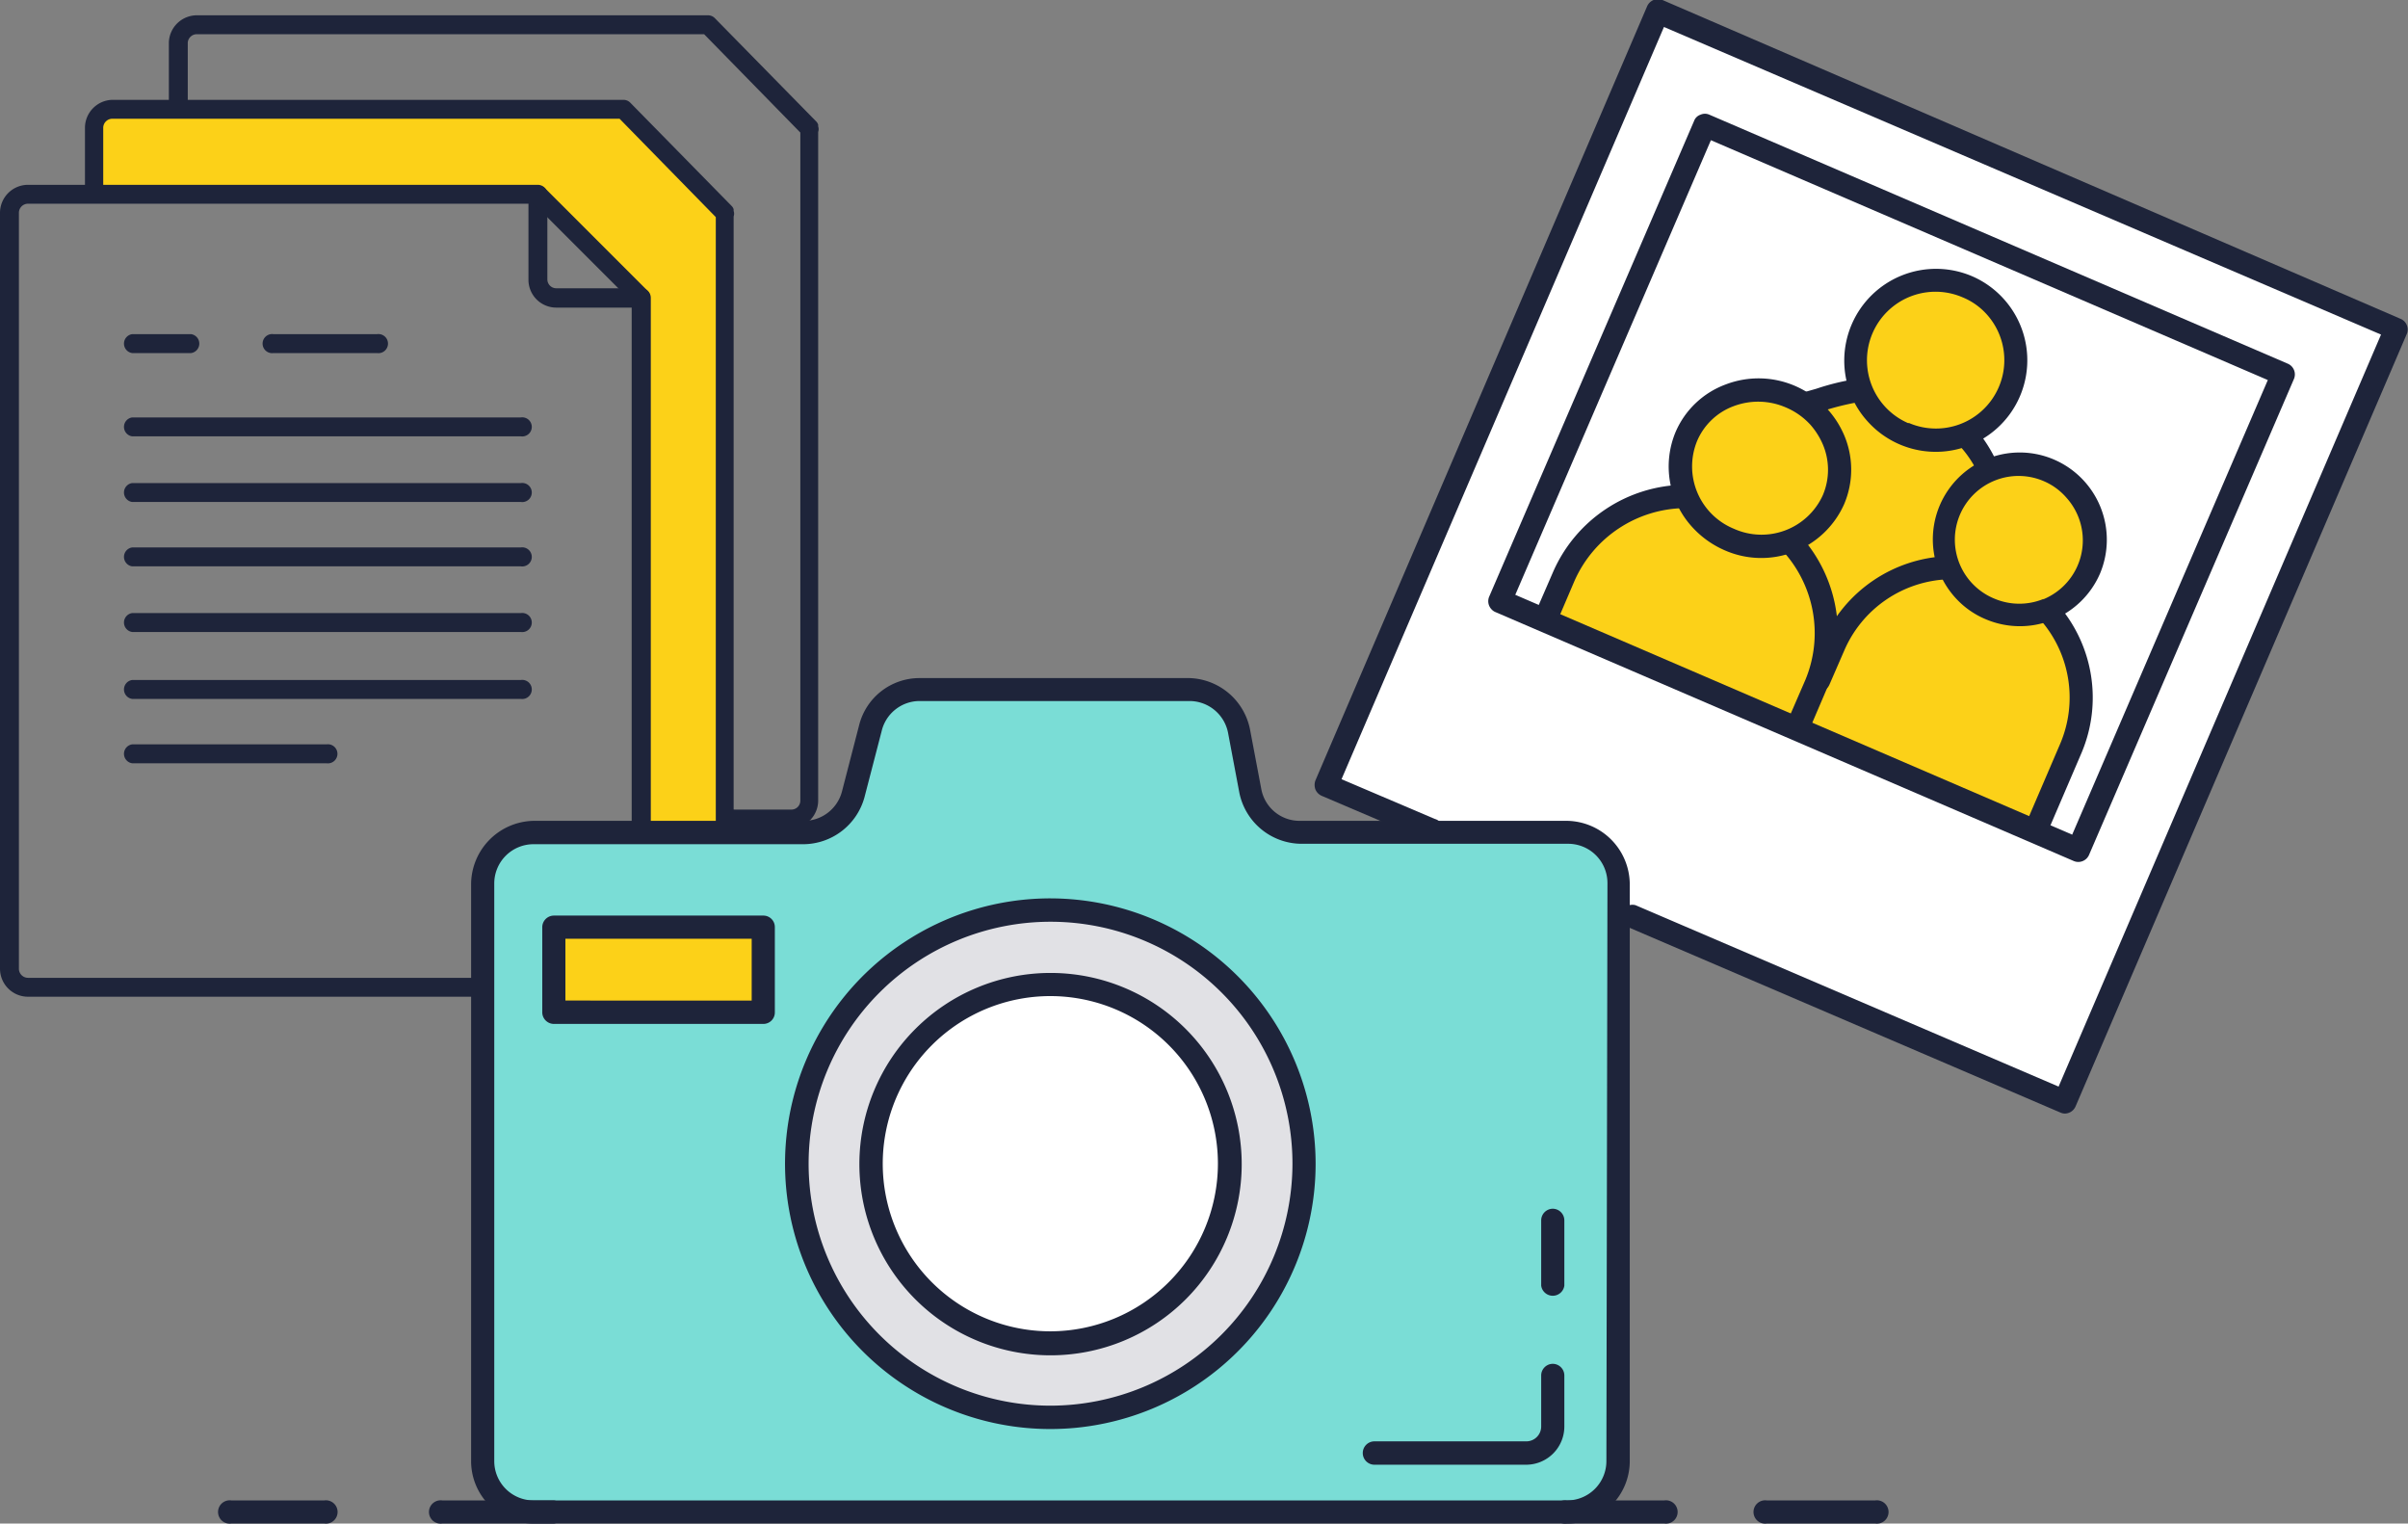 <svg xmlns="http://www.w3.org/2000/svg" viewBox="0 0 113.37 71.72"><rect x="0" y="0" width="113.37" height="71.72" fill="#808080" stroke="none"/><defs><style>.cls-1{fill:#fcd118;}.cls-2{fill:#1e243a;}.cls-3{fill:#fff;}.cls-4{fill:#7addd6;}.cls-5{fill:#e1e1e5;}</style></defs><title>アセット 15</title><g id="レイヤー_2" data-name="レイヤー 2"><g id="コンポジション"><path class="cls-1" d="M29.36,5.15H5.29A.87.87,0,0,0,4.42,6v3.1l21,.08L30.16,14,30.3,42.5h3a.87.87,0,0,0,.87-.87V10.09h0l0-.08Z"/><path class="cls-2" d="M24.52,23.63H6.22a.45.45,0,0,1,0-.89h18.3a.45.45,0,1,1,0,.89Z"/><path class="cls-2" d="M24.52,20.54H6.22a.45.45,0,0,1,0-.89h18.3a.45.45,0,1,1,0,.89Z"/><path class="cls-2" d="M24.52,26.66H6.22a.45.45,0,0,1,0-.89h18.3a.45.45,0,1,1,0,.89Z"/><path class="cls-2" d="M24.52,29.75H6.22a.45.45,0,0,1,0-.89h18.3a.45.45,0,1,1,0,.89Z"/><path class="cls-2" d="M24.52,32.9H6.22a.45.45,0,0,1,0-.89h18.3a.45.45,0,1,1,0,.89Z"/><path class="cls-2" d="M15.37,35.93H6.22a.45.45,0,0,1,0-.89h9.15a.45.45,0,1,1,0,.89Z"/><path class="cls-2" d="M9,16.62H6.22a.45.45,0,0,1,0-.89H9a.45.45,0,0,1,0,.89Z"/><path class="cls-2" d="M17.75,16.62H12.88a.45.45,0,1,1,0-.89h4.87a.45.45,0,1,1,0,.89Z"/><path class="cls-2" d="M29.34,46.92h-28A1.32,1.32,0,0,1,0,45.6V10A1.32,1.32,0,0,1,1.32,8.7h24a.45.45,0,0,1,.45.45v4a.42.42,0,0,0,.42.42h4a.45.45,0,0,1,.45.44V45.6A1.33,1.33,0,0,1,29.34,46.92ZM1.32,9.59A.43.43,0,0,0,.89,10V45.6a.43.43,0,0,0,.43.43h28a.42.42,0,0,0,.42-.43V14.48H26.19a1.31,1.31,0,0,1-1.31-1.31V9.59Z"/><path class="cls-2" d="M30.16,14.43a.44.44,0,0,1-.32-.13L25.06,9.52a.45.45,0,0,1,0-.63.43.43,0,0,1,.63,0l4.78,4.78a.43.43,0,0,1,0,.63A.42.42,0,0,1,30.16,14.43Z"/><path class="cls-2" d="M33.28,42.94H30.6a.45.45,0,1,1,0-.89h2.68a.42.42,0,0,0,.42-.42V10.22L29.17,5.59H5.29A.43.43,0,0,0,4.86,6V8.76a.44.44,0,0,1-.44.44A.45.45,0,0,1,4,8.76V6A1.32,1.32,0,0,1,5.29,4.7H29.36a.45.45,0,0,1,.32.14L34.45,9.7a.38.38,0,0,1,.09.15l0,.08a.39.39,0,0,1,0,.26V41.63A1.32,1.32,0,0,1,33.28,42.94Z"/><path class="cls-2" d="M37.26,39H34.58a.45.45,0,1,1,0-.89h2.68a.42.42,0,0,0,.42-.42V6.24L33.15,1.61H9.27A.43.43,0,0,0,8.84,2V4.78a.45.45,0,1,1-.89,0V2A1.32,1.32,0,0,1,9.27.72H33.34a.45.45,0,0,1,.32.14l4.77,4.86a.38.38,0,0,1,.09.15l0,.08a.39.39,0,0,1,0,.26V37.65A1.32,1.32,0,0,1,37.26,39Z"/><polygon class="cls-3" points="62.44 36.96 67.34 39.04 76.8 43.12 97.2 51.87 112.82 15.46 78.06 0.55 62.44 36.96"/><path class="cls-4" d="M73.79,39.19H61.19a2.39,2.39,0,0,1-2.35-1.95l-.53-2.81a2.39,2.39,0,0,0-2.36-2H43.29A2.4,2.4,0,0,0,41,34.27l-.8,3.12a2.4,2.4,0,0,1-2.32,1.8H25.12a2.39,2.39,0,0,0-2.39,2.4V68.78a2.4,2.4,0,0,0,2.39,2.4H73.79a2.4,2.4,0,0,0,2.39-2.4V41.59A2.39,2.39,0,0,0,73.79,39.19Z"/><rect class="cls-1" x="26.08" y="43.65" width="9.86" height="4.02"/><path class="cls-5" d="M49.46,42.84A11.94,11.94,0,1,0,61.39,54.78,11.95,11.95,0,0,0,49.46,42.84Z"/><path class="cls-3" d="M49.46,46.35a8.44,8.44,0,1,0,8.43,8.43A8.43,8.43,0,0,0,49.46,46.35Z"/><path class="cls-2" d="M113,15,78.27,0a.61.61,0,0,0-.42,0,.57.57,0,0,0-.3.29L61.93,36.74a.61.61,0,0,0,0,.42.57.57,0,0,0,.29.3l4.9,2.09a.55.55,0,1,0,.43-1l-4.39-1.87L78.34,1.27,112.1,15.75,96.92,51.15,77,42.61a.55.55,0,0,0-.43,1L97,52.37a.54.54,0,0,0,.21.05.56.56,0,0,0,.51-.34l15.61-36.4A.55.55,0,0,0,113,15Z"/><path class="cls-1" d="M84.3,18.68a3.65,3.65,0,1,0,2,4.84A3.71,3.71,0,0,0,84.3,18.68Z"/><path class="cls-1" d="M96.51,22.15a3.55,3.55,0,1,0,1.85,4.66A3.54,3.54,0,0,0,96.51,22.15Z"/><path class="cls-1" d="M92.58,20.53l-5-2.16a20.92,20.92,0,0,0-2.45.62l7.22,6.2L93.55,22A6.62,6.62,0,0,0,92.58,20.53Z"/><path class="cls-1" d="M96.46,28.77,92.3,25.19l-.6,1.54a6.09,6.09,0,0,0-5.38,3.68L85.63,32l-.84,1.87.71-1.66a6.24,6.24,0,0,0-1.17-6.69l-5.06-2.17a6.27,6.27,0,0,0-5.64,3.75l-.71,1.66L96,38.75l1.52-3.53A6.07,6.07,0,0,0,96.46,28.77Z"/><path class="cls-1" d="M92.63,13.5a3.77,3.77,0,1,0,2,4.95A3.77,3.77,0,0,0,92.63,13.5Z"/><rect class="cls-1" x="83.68" y="20.08" width="7.67" height="9.64" transform="translate(5.84 64.99) rotate(-42.03)"/><path class="cls-2" d="M108,17.84a.55.55,0,0,0-.29-.72L80.48,5.4a.51.51,0,0,0-.42,0,.48.48,0,0,0-.3.29l-9.65,22.4a.55.55,0,0,0,.1.58.52.52,0,0,0,.19.14L97.63,40.53a.55.55,0,0,0,.72-.28ZM71.34,28l9.21-21.4,26.22,11.29-9.21,21.4Z"/><path class="cls-2" d="M79.82,23.36a.55.55,0,0,0-.56-.54,6.85,6.85,0,0,0-6.13,4.08l-.72,1.66a.57.57,0,0,0,.1.59.43.43,0,0,0,.19.13.55.55,0,0,0,.72-.28l.71-1.66a5.75,5.75,0,0,1,5.16-3.42A.55.55,0,0,0,79.82,23.36Z"/><path class="cls-2" d="M86,32.44a6.85,6.85,0,0,0-1.26-7.25v0a.55.55,0,0,0-.82.73l0,0A5.73,5.73,0,0,1,85,32l-.72,1.66a.57.57,0,0,0,.1.59.53.53,0,0,0,.19.13.55.55,0,0,0,.72-.28Z"/><path class="cls-2" d="M86.83,20.5a4.42,4.42,0,0,0-2.31-2.33,4.33,4.33,0,0,0-3.28-.07,4.12,4.12,0,0,0-2.35,2.23,4.22,4.22,0,0,0,.78,4.48,4.45,4.45,0,0,0,1.52,1.09,4.27,4.27,0,0,0,5.63-2.16A4.14,4.14,0,0,0,86.83,20.5Zm-5.2,4.39a3.17,3.17,0,0,1-1.73-4.13,3,3,0,0,1,1.72-1.64,3.27,3.27,0,0,1,2.46.06,3.31,3.31,0,0,1,1.16.82,3.5,3.5,0,0,1,.58.92,3.05,3.05,0,0,1,0,2.39A3.17,3.17,0,0,1,81.63,24.89Z"/><path class="cls-2" d="M92.25,26.71a.55.55,0,0,0-.57-.53,6.69,6.69,0,0,0-5.86,4l-.7,1.62a.55.55,0,0,0,.1.58.52.52,0,0,0,.19.14.55.55,0,0,0,.72-.29l.7-1.61a5.55,5.55,0,0,1,4.89-3.35A.56.56,0,0,0,92.25,26.71Z"/><path class="cls-2" d="M98,35.44a6.67,6.67,0,0,0-1.13-7h0a.55.55,0,0,0-.77,0,.56.56,0,0,0,0,.78A5.55,5.55,0,0,1,97,35l-1.51,3.52a.55.55,0,0,0,.09.59.5.5,0,0,0,.19.13.54.54,0,0,0,.72-.28Z"/><path class="cls-2" d="M96.72,21.64a4.09,4.09,0,0,0-4.65,6.51,4,4,0,0,0,1.42,1A4.11,4.11,0,0,0,98.87,27,4.11,4.11,0,0,0,96.72,21.64Zm-.5,6.55a3,3,0,0,1-2.3,0,3,3,0,1,1,2.37-5.51,2.93,2.93,0,0,1,1,.75,3,3,0,0,1-1.11,4.79Z"/><path class="cls-2" d="M88.08,18.35a.56.56,0,0,0-.57-.53,11.52,11.52,0,0,0-2,.48l-.56.16a.54.54,0,0,0-.4.66.68.68,0,0,0,.12.24.56.56,0,0,0,.54.16l.6-.17a12.76,12.76,0,0,1,1.74-.43A.56.56,0,0,0,88.08,18.35Z"/><path class="cls-2" d="M94,21.73A6.89,6.89,0,0,0,93,20.17h0a.55.55,0,0,0-.77,0,.56.56,0,0,0,0,.78,5.32,5.32,0,0,1,.89,1.31.52.52,0,0,0,.73.25A.55.55,0,0,0,94,21.73Z"/><path class="cls-2" d="M92.84,13a4.32,4.32,0,0,0-5.71,5.56,4.2,4.2,0,0,0,.81,1.29A4.31,4.31,0,1,0,92.84,13Zm-3,6.92A3.22,3.22,0,1,1,92.41,14a3.12,3.12,0,0,1,1.12.79,3.22,3.22,0,0,1-3.66,5.12Z"/><path class="cls-2" d="M73.79,38.64H61.19a1.83,1.83,0,0,1-1.81-1.51l-.53-2.8A3,3,0,0,0,56,31.92H43.29a2.93,2.93,0,0,0-2.84,2.21l-.81,3.13a1.85,1.85,0,0,1-1.79,1.38H25.12a3,3,0,0,0-2.94,3V68.78a2.94,2.94,0,0,0,2.94,2.94H73.79a2.94,2.94,0,0,0,2.94-2.94V41.59A3,3,0,0,0,73.79,38.64Zm1.84,30.14a1.85,1.85,0,0,1-1.84,1.85H25.12a1.85,1.85,0,0,1-1.85-1.85V41.59a1.85,1.85,0,0,1,1.85-1.85H37.85a3,3,0,0,0,2.85-2.21l.81-3.12A1.84,1.84,0,0,1,43.29,33H56a1.85,1.85,0,0,1,1.82,1.51l.53,2.81a3,3,0,0,0,2.89,2.4h12.6a1.85,1.85,0,0,1,1.84,1.85Z"/><path class="cls-2" d="M49.46,42.29A12.49,12.49,0,1,0,61.94,54.78,12.51,12.51,0,0,0,49.46,42.29Zm0,23.88A11.39,11.39,0,1,1,60.85,54.78,11.41,11.41,0,0,1,49.46,66.17Z"/><path class="cls-2" d="M49.46,45.8a9,9,0,1,0,9,9A9,9,0,0,0,49.46,45.8Zm0,16.87a7.89,7.89,0,1,1,7.88-7.89A7.9,7.9,0,0,1,49.46,62.67Z"/><path class="cls-2" d="M35.94,43.1H26.08a.55.55,0,0,0-.55.55v4a.55.55,0,0,0,.55.55h9.86a.54.54,0,0,0,.54-.55v-4A.54.54,0,0,0,35.94,43.1Zm-.55,4H26.62V44.19h8.77Z"/><path class="cls-2" d="M73.11,56.9a.55.55,0,0,0-.55.55v3.07a.55.55,0,0,0,1.09,0V57.45A.55.55,0,0,0,73.11,56.9Z"/><path class="cls-2" d="M73.11,64.2a.55.55,0,0,0-.55.55v2.4a.7.7,0,0,1-.7.7H64.71a.55.55,0,0,0,0,1.1h7.15a1.8,1.8,0,0,0,1.79-1.8v-2.4A.55.55,0,0,0,73.11,64.2Z"/><path class="cls-2" d="M15.27,70.63H10.89a.55.55,0,1,0,0,1.09h4.38a.55.55,0,1,0,0-1.09Z"/><path class="cls-2" d="M26.08,70.63H20.82a.55.55,0,1,0,0,1.09h5.26a.55.55,0,0,0,0-1.09Z"/><path class="cls-2" d="M78.36,70.63h-4.6a.55.55,0,1,0,0,1.09h4.6a.55.55,0,1,0,0-1.09Z"/><path class="cls-2" d="M88.29,70.63H83.18a.55.55,0,1,0,0,1.09h5.11a.55.55,0,1,0,0-1.09Z"/></g></g></svg>